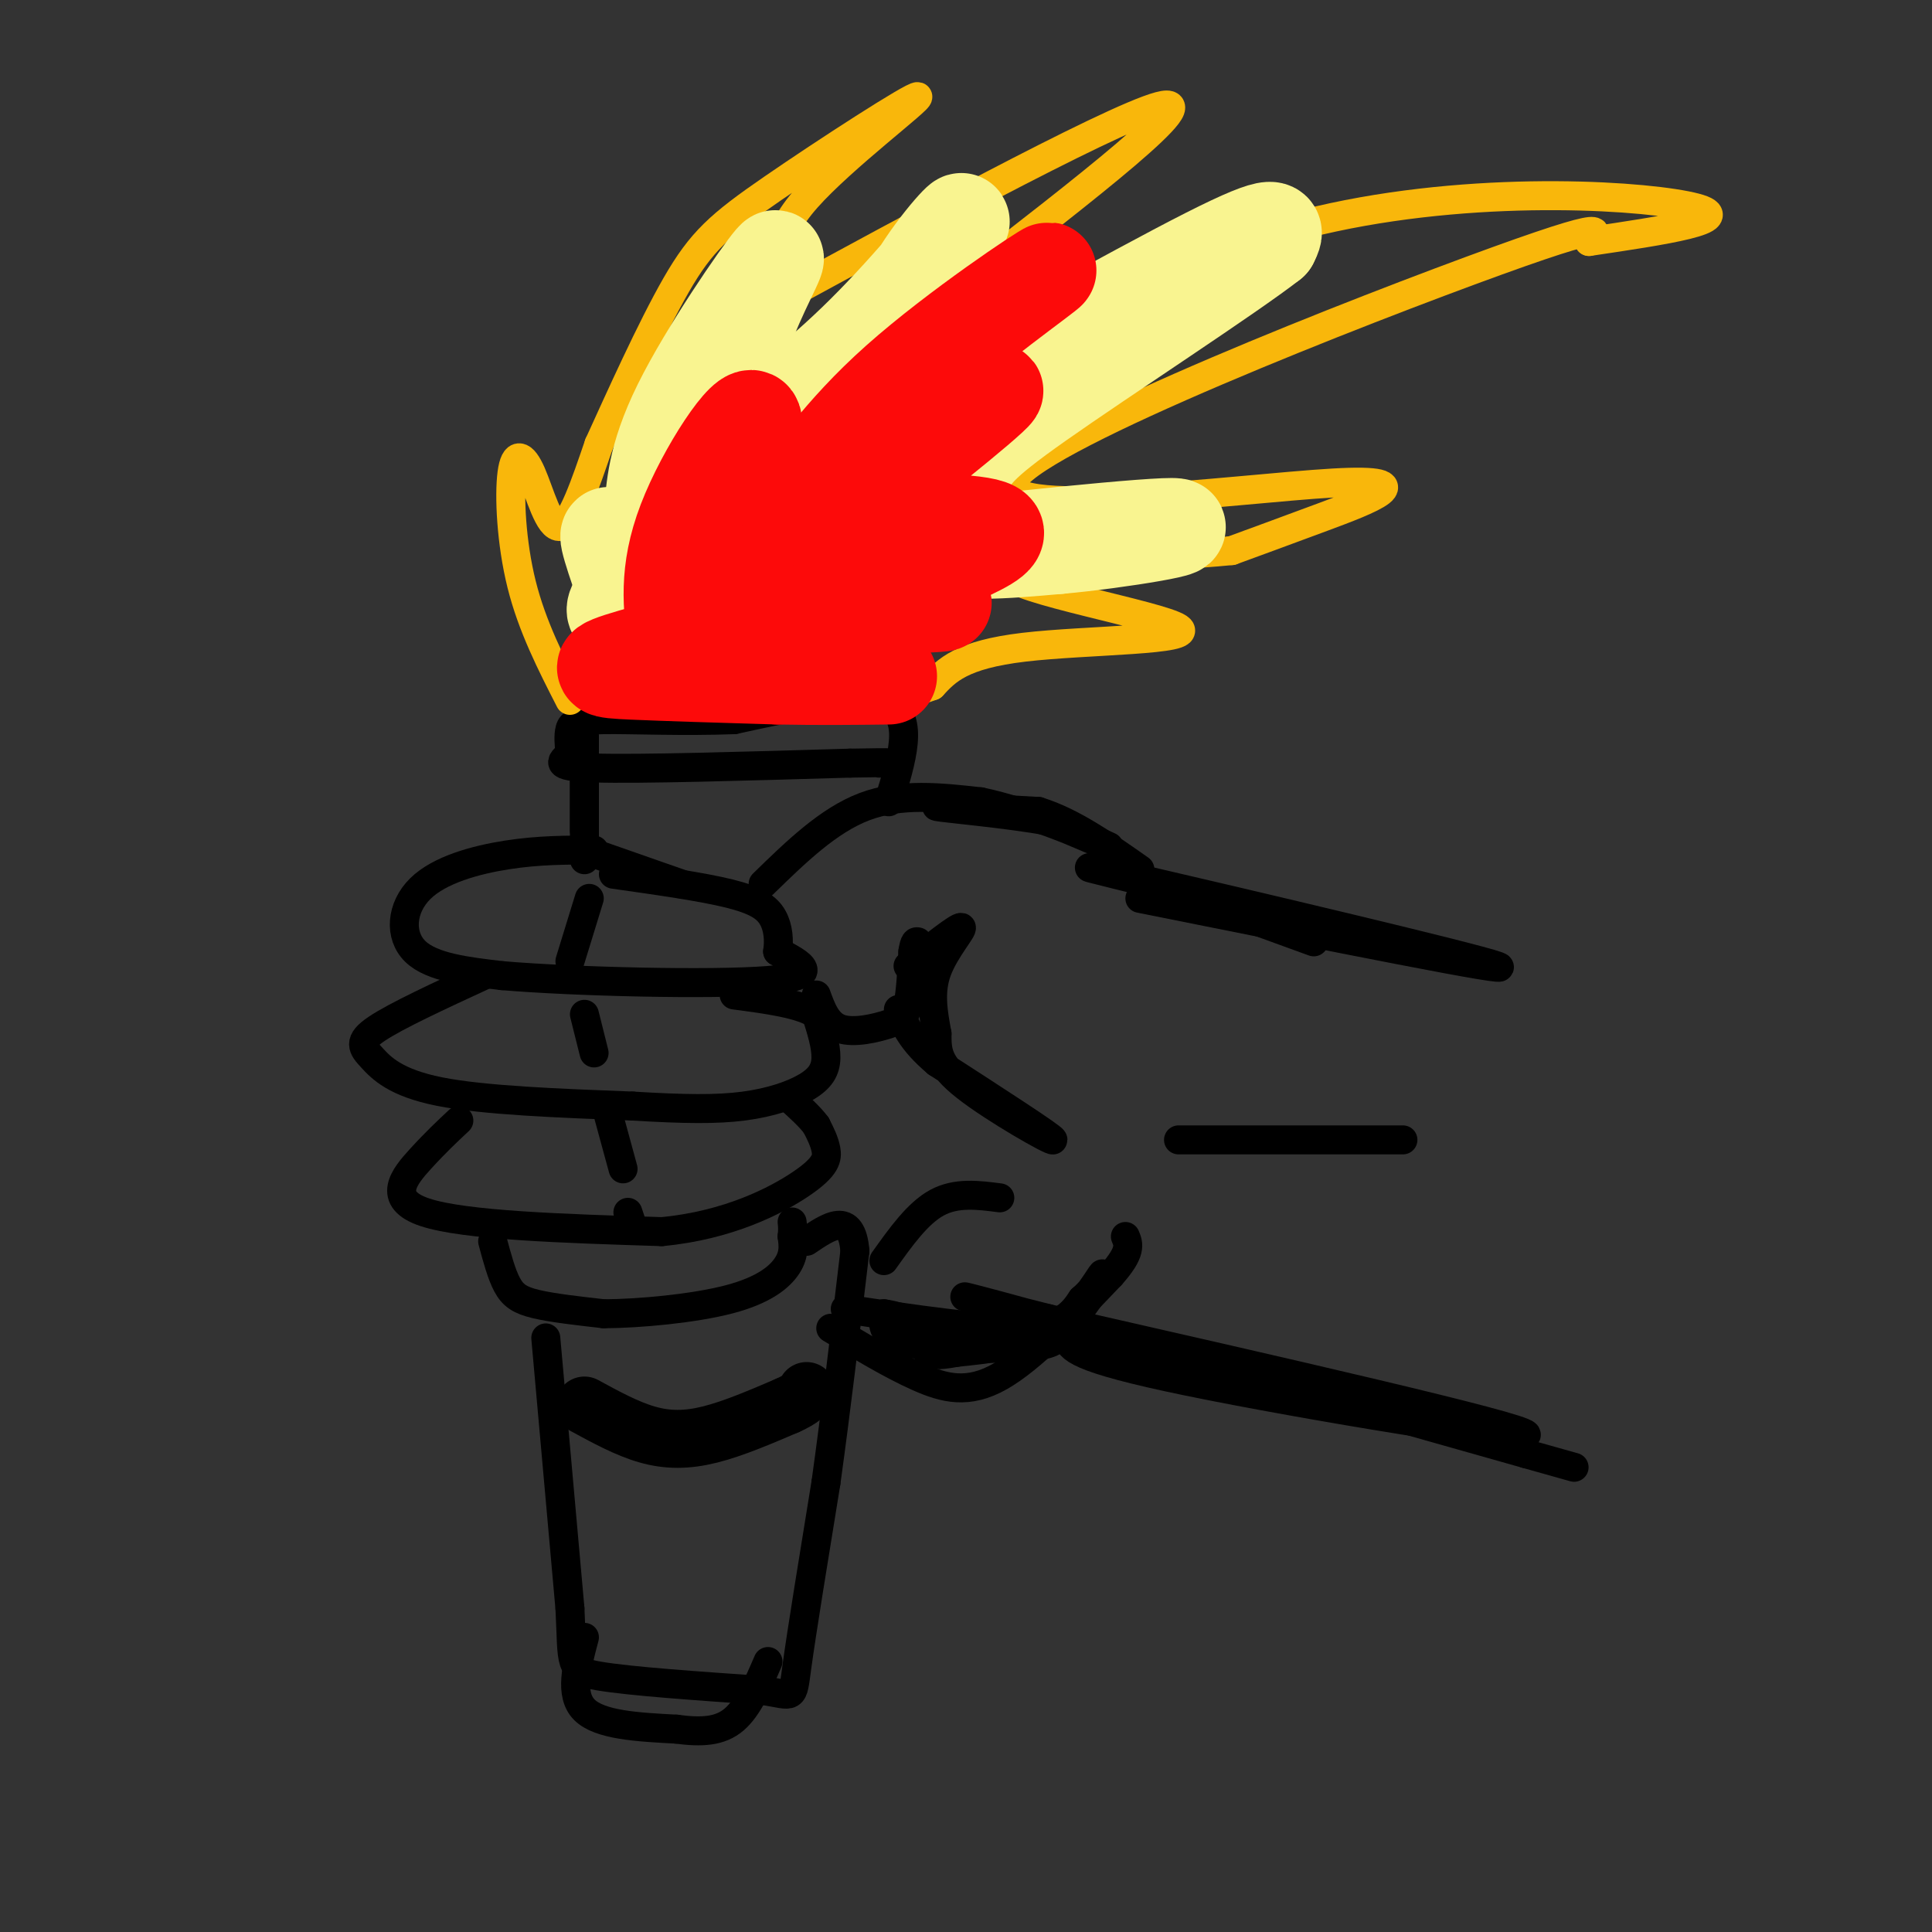 <svg viewBox='0 0 400 400' version='1.1' xmlns='http://www.w3.org/2000/svg' xmlns:xlink='http://www.w3.org/1999/xlink'><rect x="0" y="0" width="400" height="400" fill="#333333" stroke="none"/><g fill='none' stroke='rgb(0,0,0)' stroke-width='6' stroke-linecap='round' stroke-linejoin='round'><path d='M123,176c-5.708,-0.012 -11.417,-0.024 -18,1c-6.583,1.024 -14.042,3.083 -18,7c-3.958,3.917 -4.417,9.690 -1,13c3.417,3.310 10.708,4.155 18,5'/><path d='M104,202c14.933,1.267 43.267,1.933 55,1c11.733,-0.933 6.867,-3.467 2,-6'/><path d='M161,197c0.333,-2.262 0.167,-4.917 -1,-7c-1.167,-2.083 -3.333,-3.595 -9,-5c-5.667,-1.405 -14.833,-2.702 -24,-4'/><path d='M100,202c-9.006,4.161 -18.012,8.321 -22,11c-3.988,2.679 -2.958,3.875 -1,6c1.958,2.125 4.845,5.179 14,7c9.155,1.821 24.577,2.411 40,3'/><path d='M131,229c10.679,0.640 17.378,0.738 23,0c5.622,-0.738 10.167,-2.314 13,-4c2.833,-1.686 3.952,-3.482 4,-6c0.048,-2.518 -0.976,-5.759 -2,-9'/><path d='M169,210c-3.167,-2.167 -10.083,-3.083 -17,-4'/><path d='M95,232c-2.400,2.244 -4.800,4.489 -8,8c-3.200,3.511 -7.200,8.289 1,11c8.200,2.711 28.600,3.356 49,4'/><path d='M137,255c13.821,-1.286 23.875,-6.500 29,-10c5.125,-3.500 5.321,-5.286 5,-7c-0.321,-1.714 -1.161,-3.357 -2,-5'/><path d='M169,233c-1.333,-1.833 -3.667,-3.917 -6,-6'/><path d='M169,206c1.095,3.018 2.190,6.036 5,7c2.810,0.964 7.333,-0.125 10,-1c2.667,-0.875 3.476,-1.536 4,-4c0.524,-2.464 0.762,-6.732 1,-11'/><path d='M189,197c0.333,-2.167 0.667,-2.083 1,-2'/><path d='M158,183c6.750,-6.583 13.500,-13.167 21,-16c7.500,-2.833 15.750,-1.917 24,-1'/><path d='M203,166c10.044,2.067 23.156,7.733 26,9c2.844,1.267 -4.578,-1.867 -12,-5'/><path d='M217,170c-7.911,-1.489 -21.689,-2.711 -23,-3c-1.311,-0.289 9.844,0.356 21,1'/><path d='M215,168c7.000,2.167 14.000,7.083 21,12'/><path d='M188,200c5.200,-4.089 10.400,-8.178 11,-8c0.600,0.178 -3.400,4.622 -5,9c-1.600,4.378 -0.800,8.689 0,13'/><path d='M194,214c0.000,3.655 0.000,6.292 6,11c6.000,4.708 18.000,11.488 18,11c0.000,-0.488 -12.000,-8.244 -24,-16'/><path d='M194,220c-5.333,-4.500 -6.667,-7.750 -8,-11'/><path d='M121,176c0.000,0.000 20.000,7.000 20,7'/><path d='M102,257c0.911,3.400 1.822,6.800 3,9c1.178,2.200 2.622,3.200 6,4c3.378,0.800 8.689,1.400 14,2'/><path d='M125,272c7.345,-0.024 18.708,-1.083 26,-3c7.292,-1.917 10.512,-4.690 12,-7c1.488,-2.310 1.244,-4.155 1,-6'/><path d='M164,256c0.167,-1.500 0.083,-2.250 0,-3'/><path d='M121,178c0.000,-11.083 0.000,-22.167 0,-25c0.000,-2.833 0.000,2.583 0,8'/><path d='M121,161c0.000,3.167 0.000,7.083 0,11'/><path d='M184,166c2.667,-8.583 5.333,-17.167 0,-20c-5.333,-2.833 -18.667,0.083 -32,3'/><path d='M152,149c-10.643,0.405 -21.250,-0.083 -27,0c-5.750,0.083 -6.643,0.738 -7,2c-0.357,1.262 -0.179,3.131 0,5'/><path d='M118,156c-1.244,1.489 -4.356,2.711 5,3c9.356,0.289 31.178,-0.356 53,-1'/><path d='M176,158c9.833,-0.167 7.917,-0.083 6,0'/><path d='M113,277c0.000,0.000 5.000,56.000 5,56'/><path d='M118,333c0.600,11.689 -0.400,12.911 6,14c6.400,1.089 20.200,2.044 34,3'/><path d='M158,350c6.578,1.044 6.022,2.156 7,-5c0.978,-7.156 3.489,-22.578 6,-38'/><path d='M171,307c2.000,-14.333 4.000,-31.167 6,-48'/><path d='M177,259c-0.667,-8.333 -5.333,-5.167 -10,-2'/><path d='M121,339c-1.583,5.917 -3.167,11.833 0,15c3.167,3.167 11.083,3.583 19,4'/><path d='M140,358c5.311,0.711 9.089,0.489 12,-2c2.911,-2.489 4.956,-7.244 7,-12'/><path d='M175,271c14.417,2.167 28.833,4.333 37,4c8.167,-0.333 10.083,-3.167 12,-6'/><path d='M224,269c3.119,-2.655 4.917,-6.292 4,-5c-0.917,1.292 -4.548,7.512 -10,11c-5.452,3.488 -12.726,4.244 -20,5'/><path d='M198,280c-4.333,0.833 -5.167,0.417 -6,0'/><path d='M122,186c0.000,0.000 -4.000,13.000 -4,13'/><path d='M121,210c0.000,0.000 2.000,8.000 2,8'/><path d='M126,231c0.000,0.000 3.000,11.000 3,11'/><path d='M130,251c0.000,0.000 1.000,3.000 1,3'/><path d='M183,261c3.500,-4.917 7.000,-9.833 11,-12c4.000,-2.167 8.500,-1.583 13,-1'/><path d='M236,186c39.533,7.933 79.067,15.867 74,14c-5.067,-1.867 -54.733,-13.533 -74,-18c-19.267,-4.467 -8.133,-1.733 3,1'/><path d='M239,183c6.000,2.167 19.500,7.083 33,12'/><path d='M172,275c6.222,3.756 12.444,7.511 18,10c5.556,2.489 10.444,3.711 17,0c6.556,-3.711 14.778,-12.356 23,-21'/><path d='M230,264c4.333,-4.833 3.667,-6.417 3,-8'/><path d='M244,236c18.917,0.000 37.833,0.000 44,0c6.167,0.000 -0.417,0.000 -7,0'/><path d='M221,277c0.578,2.044 1.156,4.089 25,9c23.844,4.911 70.956,12.689 70,11c-0.956,-1.689 -49.978,-12.844 -99,-24'/><path d='M217,273c-20.867,-5.244 -23.533,-6.356 -4,-1c19.533,5.356 61.267,17.178 103,29'/><path d='M316,301c17.167,4.833 8.583,2.417 0,0'/><path d='M226,268c-2.173,3.048 -4.345,6.095 -6,8c-1.655,1.905 -2.792,2.667 -9,3c-6.208,0.333 -17.488,0.238 -23,-1c-5.512,-1.238 -5.256,-3.619 -5,-6'/><path d='M183,272c3.311,0.356 14.089,4.244 20,5c5.911,0.756 6.956,-1.622 8,-4'/></g>
<g fill='none' stroke='rgb(249,183,11)' stroke-width='6' stroke-linecap='round' stroke-linejoin='round'><path d='M118,145c-3.914,-7.654 -7.828,-15.308 -10,-24c-2.172,-8.692 -2.603,-18.423 -2,-23c0.603,-4.577 2.239,-4.002 4,0c1.761,4.002 3.646,11.429 6,11c2.354,-0.429 5.177,-8.715 8,-17'/><path d='M124,92c4.230,-9.274 10.805,-23.960 16,-33c5.195,-9.040 9.011,-12.433 20,-20c10.989,-7.567 29.151,-19.306 30,-19c0.849,0.306 -15.615,12.659 -23,21c-7.385,8.341 -5.693,12.671 -4,17'/><path d='M163,58c-5.119,5.786 -15.917,11.750 2,2c17.917,-9.750 64.548,-35.214 75,-38c10.452,-2.786 -15.274,17.107 -41,37'/><path d='M199,59c-6.447,8.091 -2.065,9.817 -3,13c-0.935,3.183 -7.189,7.822 5,2c12.189,-5.822 42.820,-22.106 75,-29c32.180,-6.894 65.909,-4.398 75,-2c9.091,2.398 -6.454,4.699 -22,7'/><path d='M329,50c-0.574,-0.750 8.990,-6.124 -19,4c-27.990,10.124 -93.533,35.744 -100,45c-6.467,9.256 46.144,2.146 66,1c19.856,-1.146 6.959,3.673 -2,7c-8.959,3.327 -13.979,5.164 -19,7'/><path d='M255,114c-15.928,1.587 -46.249,2.054 -46,5c0.249,2.946 31.067,8.370 35,11c3.933,2.630 -19.019,2.466 -32,4c-12.981,1.534 -15.990,4.767 -19,8'/><path d='M193,142c-4.000,1.500 -4.500,1.250 -5,1'/></g>
<g fill='none' stroke='rgb(249,244,144)' stroke-width='20' stroke-linecap='round' stroke-linejoin='round'><path d='M133,132c-3.556,-9.778 -7.111,-19.556 -7,-21c0.111,-1.444 3.889,5.444 6,6c2.111,0.556 2.556,-5.222 3,-11'/><path d='M135,106c0.576,-4.684 0.515,-10.895 6,-22c5.485,-11.105 16.515,-27.105 19,-30c2.485,-2.895 -3.576,7.316 -6,15c-2.424,7.684 -1.212,12.842 0,18'/><path d='M154,87c4.290,0.265 15.016,-8.073 25,-18c9.984,-9.927 19.226,-21.442 20,-23c0.774,-1.558 -6.922,6.841 -11,15c-4.078,8.159 -4.539,16.080 -5,24'/><path d='M183,85c-0.206,3.997 1.780,1.989 0,3c-1.780,1.011 -7.325,5.041 6,-2c13.325,-7.041 45.522,-25.155 61,-33c15.478,-7.845 14.239,-5.423 13,-3'/><path d='M263,50c-8.049,6.321 -34.673,23.622 -48,33c-13.327,9.378 -13.357,10.833 -16,15c-2.643,4.167 -7.898,11.048 -5,14c2.898,2.952 13.949,1.976 25,1'/><path d='M219,113c12.726,-1.118 32.040,-4.413 22,-4c-10.040,0.413 -49.434,4.534 -65,7c-15.566,2.466 -7.305,3.276 -1,3c6.305,-0.276 10.652,-1.638 15,-3'/><path d='M190,116c-1.743,-0.119 -13.600,1.084 -19,1c-5.400,-0.084 -4.344,-1.456 -1,-7c3.344,-5.544 8.977,-15.262 6,-14c-2.977,1.262 -14.565,13.503 -18,15c-3.435,1.497 1.282,-7.752 6,-17'/><path d='M164,94c-6.533,3.153 -25.864,19.536 -33,27c-7.136,7.464 -2.075,6.010 0,6c2.075,-0.010 1.164,1.426 6,2c4.836,0.574 15.418,0.287 26,0'/><path d='M163,129c12.583,-0.940 31.042,-3.292 22,-4c-9.042,-0.708 -45.583,0.226 -51,1c-5.417,0.774 20.292,1.387 46,2'/></g>
<g fill='none' stroke='rgb(253,10,10)' stroke-width='20' stroke-linecap='round' stroke-linejoin='round'><path d='M140,133c-0.994,-7.298 -1.988,-14.595 2,-25c3.988,-10.405 12.958,-23.917 14,-21c1.042,2.917 -5.845,22.262 -6,28c-0.155,5.738 6.423,-2.131 13,-10'/><path d='M163,105c4.955,-5.764 10.844,-15.174 23,-26c12.156,-10.826 30.581,-23.069 31,-23c0.419,0.069 -17.166,12.448 -26,21c-8.834,8.552 -8.917,13.276 -9,18'/><path d='M182,95c5.797,-1.850 24.788,-15.474 24,-14c-0.788,1.474 -21.356,18.044 -31,25c-9.644,6.956 -8.366,4.296 0,3c8.366,-1.296 23.819,-1.227 29,0c5.181,1.227 0.091,3.614 -5,6'/><path d='M199,115c-6.075,2.651 -18.762,6.278 -17,8c1.762,1.722 17.974,1.541 12,2c-5.974,0.459 -34.136,1.560 -43,2c-8.864,0.440 1.568,0.220 12,0'/><path d='M163,127c-5.024,1.869 -23.583,6.542 -32,9c-8.417,2.458 -6.690,2.702 0,3c6.690,0.298 18.345,0.649 30,1'/><path d='M161,140c8.833,0.167 15.917,0.083 23,0'/></g>
<g fill='none' stroke='rgb(0,0,0)' stroke-width='12' stroke-linecap='round' stroke-linejoin='round'><path d='M121,291c4.400,2.400 8.800,4.800 13,6c4.200,1.200 8.200,1.200 13,0c4.800,-1.200 10.400,-3.600 16,-6'/><path d='M163,291c3.333,-1.500 3.667,-2.250 4,-3'/></g>
</svg>